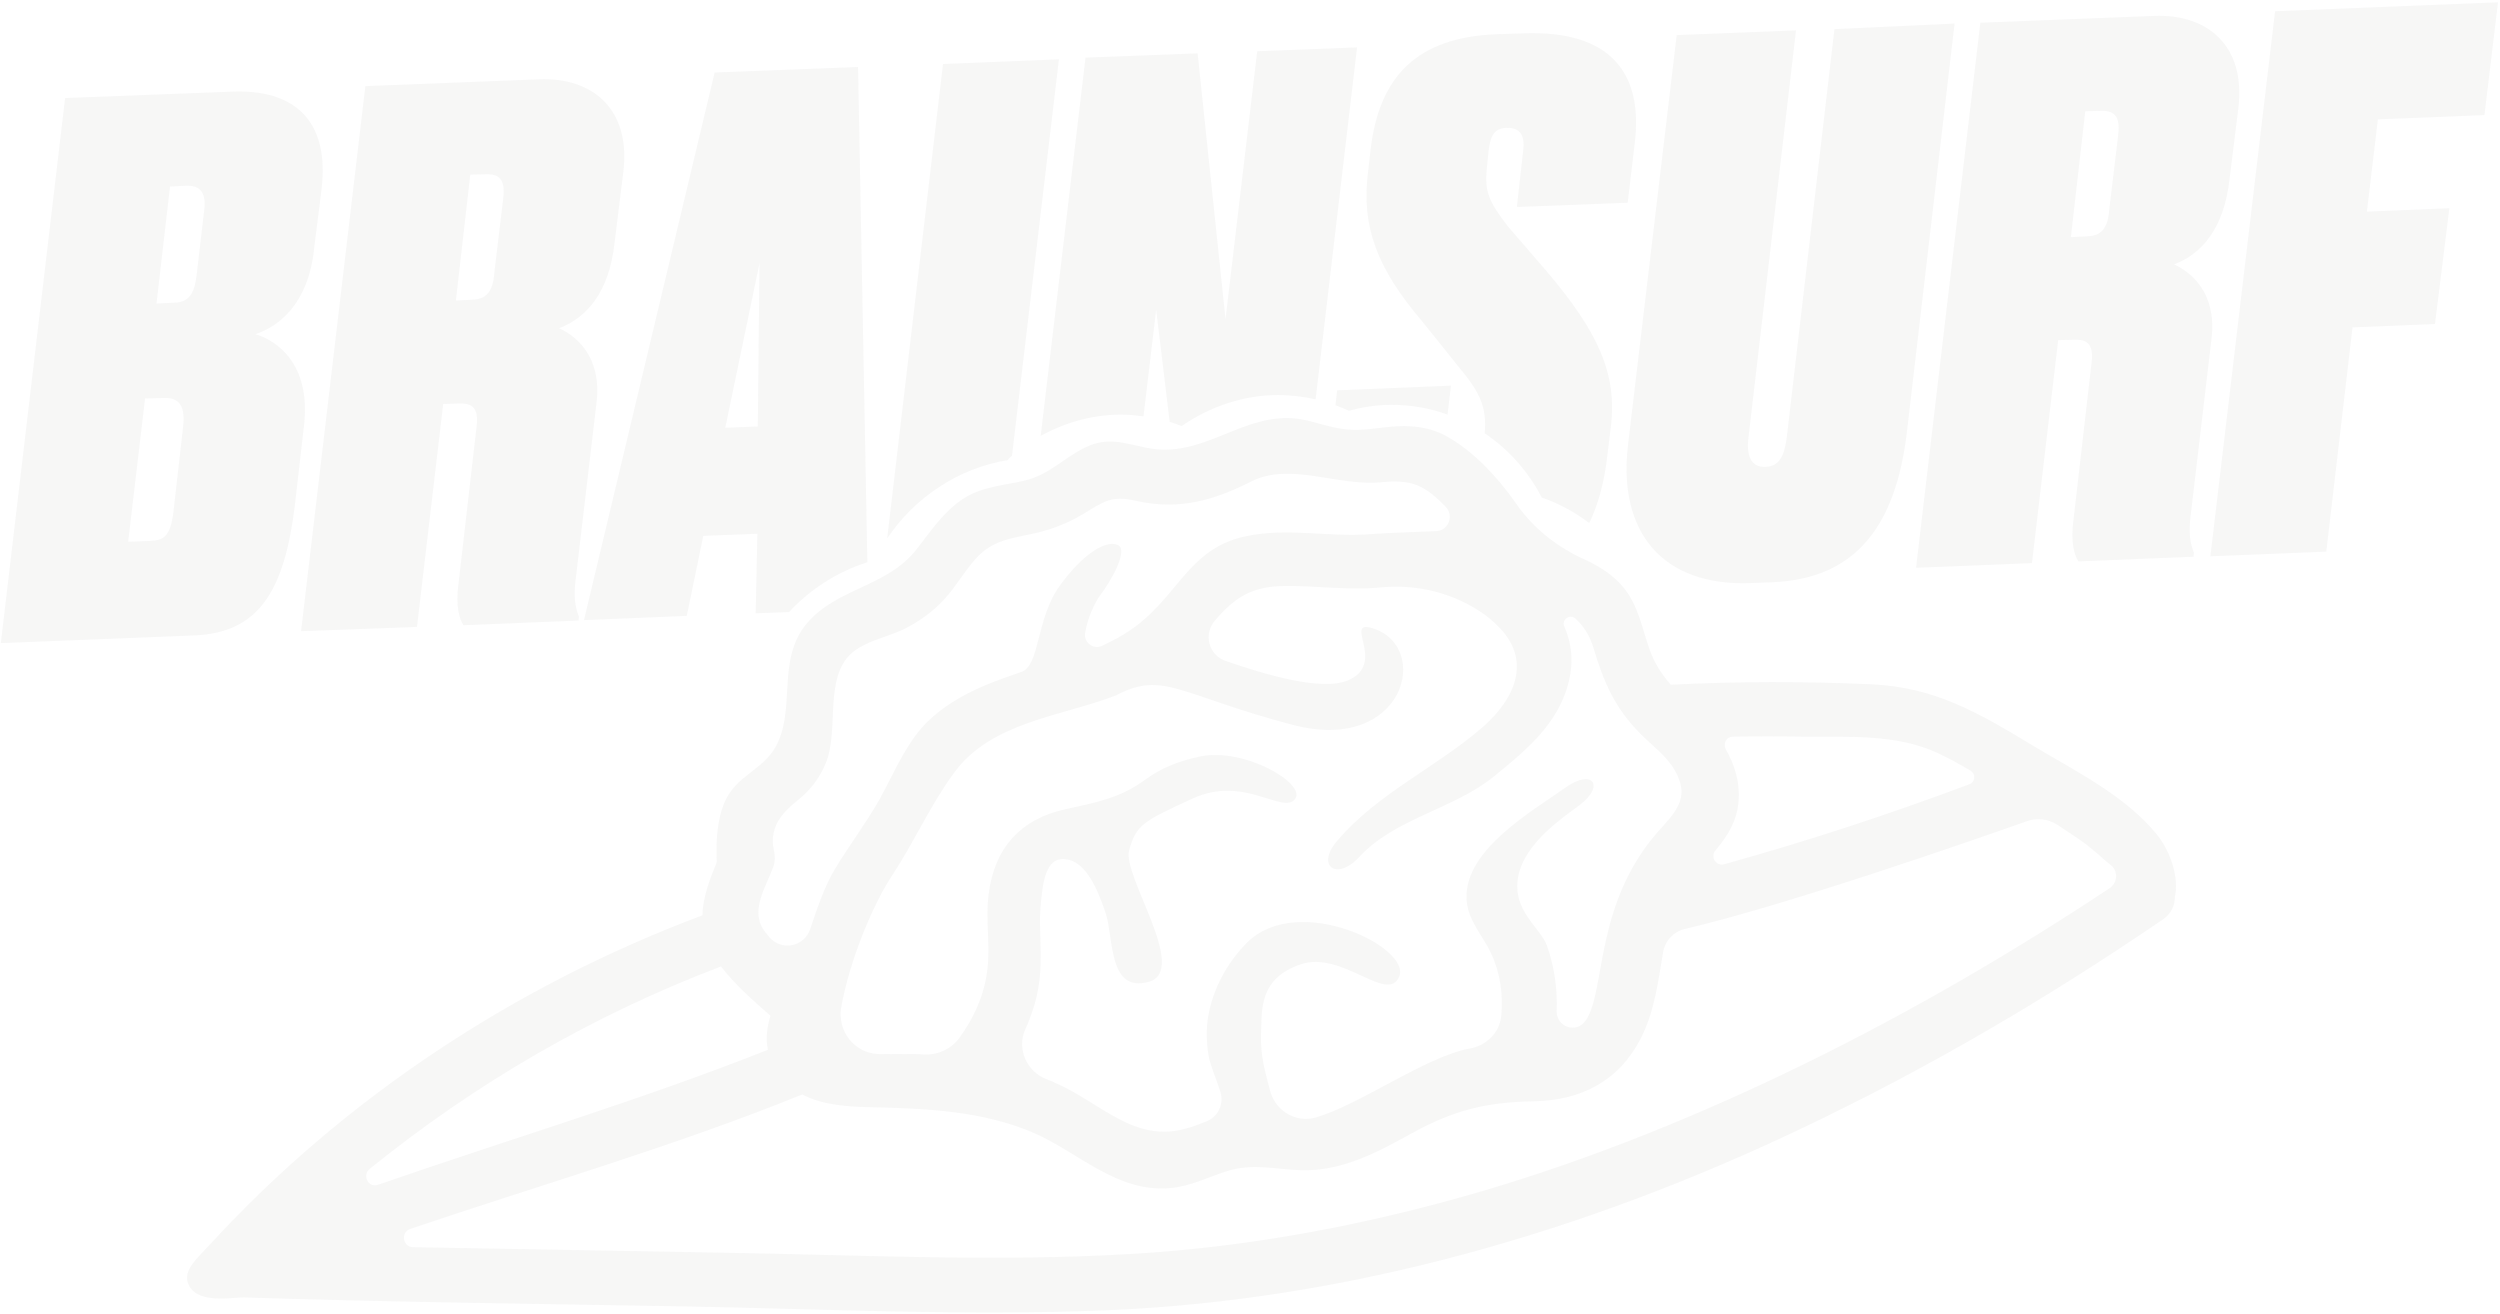 <?xml version="1.0" encoding="UTF-8"?> <svg xmlns="http://www.w3.org/2000/svg" width="628" height="330" viewBox="0 0 628 330" fill="none"> <g opacity="0.4"> <path d="M16.361 24.63L58.321 23.027C73.618 22.386 82.966 29.974 80.736 47.822L78.93 62.143C77.549 76.464 69.9 82.022 64.164 83.946C69.475 85.549 78.08 91.32 76.38 106.71L74.043 127.123C71.387 148.605 64.907 158.971 48.761 159.613L0.215 161.536L16.361 24.63ZM36.438 100.084L32.189 136.1L37.607 135.887C41.219 135.78 42.812 134.604 43.556 128.726L45.999 107.244C46.53 102.328 45.362 99.763 41.006 99.977L36.438 100.084ZM42.706 46.86L39.307 76.251L43.874 76.037C47.486 75.93 48.867 73.686 49.398 69.09L51.31 52.738C51.842 48.143 50.142 46.539 46.743 46.646L42.706 46.86Z" fill="#2B2826" fill-opacity="0.1"></path> <path d="M104.743 157.475L75.636 158.544L91.783 21.638L135.443 19.928C148.721 19.393 158.494 27.302 156.582 43.12L154.351 61.181C152.97 73.365 147.446 79.778 140.435 82.449C144.897 84.48 151.058 89.717 149.89 100.725L144.685 144.864C143.941 150.208 144.578 152.773 145.428 154.91L145.322 155.872L116.428 157.048C115.472 155.658 114.41 152.345 115.153 146.895L119.615 108.099C120.358 103.076 119.296 101.152 115.153 101.366L111.329 101.473L104.743 157.475ZM114.516 75.502L118.659 75.289C122.164 75.182 123.864 73.258 124.183 68.449L126.413 49.853C126.945 45.578 125.776 43.654 122.164 43.761L118.128 43.868L114.516 75.502Z" fill="#2B2826" fill-opacity="0.1"></path> <path d="M189.831 154.055L198.223 153.735C203.535 147.963 210.439 143.581 217.875 141.23L215.538 16.828L179.527 18.218L146.703 155.765L172.516 154.696L176.659 134.604L190.256 134.07L189.831 154.055ZM182.183 107.458L190.787 66.097L190.362 107.137L182.183 107.458Z" fill="#2B2826" fill-opacity="0.1"></path> <path d="M254.205 114.512L265.997 14.905L236.89 16.08L222.868 135.245C229.667 124.985 240.927 117.504 253.143 115.58C253.356 115.153 253.78 114.832 254.205 114.512Z" fill="#2B2826" fill-opacity="0.1"></path> <path d="M287.242 104.572L290.429 77.747L293.828 105.962C294.89 106.282 295.847 106.603 296.803 107.03C303.92 102.114 312.418 99.229 321.022 99.229C324.316 99.229 327.502 99.656 330.477 100.297L340.887 11.912L315.817 12.874L307.85 80.205L300.839 13.408L272.689 14.477L261.429 109.489C267.59 106.069 274.601 104.145 281.612 104.145C283.524 104.145 285.436 104.359 287.242 104.572Z" fill="#2B2826" fill-opacity="0.1"></path> <path d="M349.492 101.687C354.484 101.687 359.265 102.542 363.62 104.145L364.47 96.877L335.895 98.053L335.47 101.794C336.638 102.221 337.7 102.649 338.869 103.183C342.374 102.221 345.88 101.687 349.492 101.687Z" fill="#2B2826" fill-opacity="0.1"></path> <path d="M366.276 91.961C371.8 98.587 373.499 102.114 372.968 108.847C379.023 112.909 383.909 118.466 387.309 124.985C391.664 126.482 395.595 128.619 399.206 131.398C401.543 126.588 403.03 120.924 403.774 114.298L404.624 107.351C406.323 93.778 401.331 83.304 388.583 68.235L378.811 56.906C374.03 50.708 372.862 48.143 373.499 42.264L373.924 37.99C374.349 34.356 375.199 32.218 378.386 32.111C381.997 32.005 383.06 34.142 382.635 37.776L381.041 51.99L408.873 50.921L410.679 35.638C412.697 18.325 404.518 7.53 382.635 8.385L376.049 8.599C355.865 9.347 346.411 19.287 344.287 37.669L343.649 43.333C341.95 56.906 345.88 67.38 357.353 80.846L366.276 91.961Z" fill="#2B2826" fill-opacity="0.1"></path> <path d="M445.203 146.253L439.785 146.467C417.583 147.322 406.323 133.642 408.979 111.626L421.195 8.813L451.151 7.637L439.148 110.45C438.723 114.832 440.104 117.397 443.397 117.29C446.902 117.184 448.177 114.725 448.814 110.13L460.818 7.317L490.987 5.927L478.983 108.74C476.221 131.612 466.554 145.398 445.203 146.253Z" fill="#2B2826" fill-opacity="0.1"></path> <path d="M510.426 141.444L481.32 142.62L497.467 5.713L541.126 4.003C554.405 3.469 564.178 11.378 562.266 27.195L560.035 45.15C558.654 57.334 553.13 63.746 546.119 66.418C550.581 68.449 556.742 73.686 555.573 84.694L550.368 128.833C549.625 134.177 550.262 136.742 551.112 138.879L551.005 139.841L522.112 141.017C521.156 139.627 520.093 136.314 520.837 130.863L525.298 92.068C526.042 87.045 524.98 85.121 520.837 85.335L517.013 85.442L510.426 141.444ZM520.199 59.578L524.342 59.364C527.848 59.258 529.548 57.334 529.866 52.525L532.097 33.928C532.628 29.653 531.46 27.73 527.848 27.837L523.811 27.943L520.199 59.578Z" fill="#2B2826" fill-opacity="0.1"></path> <path d="M627.489 0.583L624.09 28.905L597.321 29.974L594.559 53.166L615.273 52.311L611.662 81.381L590.947 82.236L584.361 138.558L555.255 139.734L571.507 2.828L627.489 0.583Z" fill="#2B2826" fill-opacity="0.1"></path> <path d="M541.976 209.844C533.797 199.691 521.049 193.599 510.108 186.973C496.83 178.957 485.994 172.651 470.166 171.903C453.382 171.155 436.492 171.155 419.708 172.01C417.477 169.445 415.565 166.666 414.291 162.926C412.378 157.475 411.529 152.025 407.705 147.429C405.155 144.437 401.862 142.299 398.144 140.589C391.239 137.49 385.184 132.787 380.829 126.482C376.155 119.749 370.206 113.55 363.939 109.916C359.265 107.137 354.166 106.71 348.854 107.244C344.605 107.672 340.993 108.42 336.744 107.672C333.133 107.137 329.733 105.748 326.122 105.214C312.1 103.397 302.327 115.474 287.986 112.481C282.25 111.305 278.213 109.702 272.689 112.374C267.271 114.939 263.66 119.214 257.498 120.71C252.081 121.993 246.557 122.207 241.777 125.413C236.997 128.619 233.81 133.428 230.304 137.917C222.868 147.536 210.121 147.643 202.579 156.727C194.93 166.025 200.136 178.423 194.718 187.828C191.425 193.492 184.945 194.881 182.077 201.401C180.058 206.103 179.846 211.447 180.058 216.577C178.253 220.959 176.553 225.447 176.447 229.936C129.707 247.463 86.79 275.571 52.904 312.443C49.505 316.184 45.149 319.604 47.805 323.451C50.461 327.406 58.322 325.909 61.19 325.909C97.945 327.085 134.593 327.512 171.348 328.154C206.934 328.795 242.839 330.612 278.425 329.116C339.081 326.551 398.356 309.344 452.957 283.266C484.401 268.304 514.463 250.67 543.251 231.005C545.482 229.509 546.332 227.371 546.332 225.234C547.394 220.531 545.269 214.012 541.976 209.844ZM435.217 185.049C441.06 184.942 446.903 184.942 452.745 185.049C463.899 185.156 476.328 184.301 486.632 189.11C489.5 190.393 492.262 191.996 495.024 193.599C496.405 194.454 496.192 196.484 494.705 197.019C474.416 204.607 453.914 211.34 433.093 217.111C431.075 217.646 429.587 215.294 430.862 213.691C433.837 210.164 436.28 206.424 436.705 201.401C437.13 196.484 435.749 192.103 433.412 188.041C432.88 186.652 433.73 185.049 435.217 185.049ZM375.942 156.941C385.184 165.705 380.51 175.537 372.649 182.484C360.646 192.958 346.305 199.049 335.895 211.233C330.477 217.539 335.788 221.386 341.418 215.294C350.342 205.569 365.001 203.324 375.199 195.095C382.422 189.217 390.071 183.018 393.258 173.934C395.488 167.628 395.063 162.178 392.939 157.368C392.195 155.658 394.32 154.162 395.701 155.338C397.719 157.155 399.313 159.506 400.269 162.712C402.924 171.476 405.58 177.781 412.166 184.408C415.034 187.293 418.752 189.965 420.77 193.599C424.17 199.691 421.833 203.004 417.584 207.706C400.269 226.302 403.562 248.746 398.356 256.334L398.25 256.441C395.913 259.754 390.921 257.937 391.027 253.983C391.239 248.532 390.496 242.975 388.584 237.524C386.884 232.929 379.767 228.76 381.36 220.211C382.953 211.661 392.939 205.141 396.763 202.256C403.243 197.339 400.056 193.064 393.364 197.767C384.972 203.752 368.082 213.264 368.4 225.554C368.506 231.005 372.331 234.745 374.561 239.448C376.898 244.471 377.642 249.922 377.111 255.265C376.686 259.433 373.393 262.64 369.25 263.388C369.25 263.388 369.25 263.388 369.144 263.388C357.777 265.632 341.843 277.388 330.583 280.701C325.484 282.198 320.279 278.991 319.004 273.861C317.73 268.945 316.561 265.098 316.774 259.54C316.986 253.662 316.242 245.754 326.759 242.227C337.276 238.7 348.642 252.38 351.51 245.219C354.378 237.952 326.122 224.058 313.268 236.776C308.275 241.799 304.664 248.425 303.495 255.372C302.964 258.578 303.07 261.998 303.601 265.205C304.132 267.983 305.62 271.19 306.576 274.289C307.532 277.388 305.938 280.701 302.858 281.77C301.264 282.411 299.671 283.053 297.971 283.48C285.011 287.221 276.513 277.068 265.359 272.151C264.51 271.724 263.66 271.403 262.81 271.083C257.923 269.159 255.374 263.495 257.498 258.685C258.455 256.548 259.304 254.303 259.942 252.059C262.491 242.975 260.898 235.921 261.323 228.654C261.854 221.386 262.704 215.187 267.696 215.829C272.689 216.363 275.663 223.096 277.788 229.509C279.806 235.921 278.425 249.494 288.623 246.609C298.715 243.723 281.825 219.89 283.631 213.584C285.436 207.279 286.817 206.424 299.671 200.546C312.524 194.668 322.191 204.607 325.272 200.759C328.352 196.912 312.524 187.614 301.264 190.072C295.953 191.248 291.81 192.851 287.561 195.95C281.081 200.652 275.026 201.614 267.484 203.324C256.33 205.782 249.744 213.157 248.363 224.592C247.513 230.791 248.788 237.204 248.044 243.402C247.301 250.028 244.645 255.693 240.927 260.823C238.802 263.602 235.509 265.098 232.004 264.884C229.242 264.67 224.887 264.884 220.637 264.777C214.689 264.563 210.333 259.113 211.289 253.128C213.414 241.158 219.363 226.944 224.249 219.676C229.667 211.447 233.81 202.042 239.652 194.133C249 181.308 266.422 180.026 280.337 174.682C292.235 168.376 296.272 174.575 324.634 182.056C352.997 189.538 359.69 162.285 344.711 157.796C337.276 155.551 348.536 166.773 338.55 170.941C331.858 173.72 317.411 169.338 307.85 166.025C303.601 164.529 302.22 159.292 305.195 155.872C309.338 151.063 313.481 147.429 321.872 147.215C329.84 147.002 337.807 148.284 345.774 147.643C346.199 147.643 346.517 147.536 346.942 147.536C356.184 146.681 365.532 149.032 373.074 154.483C373.924 155.124 374.986 155.979 375.942 156.941ZM194.399 213.584C193.656 210.699 194.399 207.492 196.205 205.141C197.267 203.752 198.648 202.362 200.454 200.973C203.747 198.301 205.978 195.309 207.571 191.354C210.546 183.553 207.465 172.01 212.67 165.384C215.963 161.216 222.55 160.254 227.117 158.01C230.942 156.086 234.235 153.735 237.103 150.635C240.077 147.429 242.202 143.582 245.07 140.375C249.425 135.459 254.418 135.245 260.367 133.856C264.403 132.894 268.227 131.398 271.839 129.26C277.363 125.947 279.063 124.344 285.543 125.84C296.165 128.192 304.876 125.734 314.33 120.924C324.21 116.008 336.001 122.207 346.942 121.138C354.591 120.39 357.777 121.779 363.089 127.23C363.089 127.23 363.089 127.23 363.195 127.337C365.32 129.581 363.832 133.322 360.752 133.428C354.697 133.642 347.048 133.963 344.393 134.177C333.982 135.032 323.36 132.467 312.949 134.711C299.777 137.49 296.59 147.75 287.242 155.765C284.055 158.544 280.444 160.575 276.726 162.285C274.601 163.246 272.158 161.323 272.583 158.971C273.114 155.445 275.026 151.277 276.407 149.46C278.85 146.253 283.524 138.345 280.869 136.955C278.213 135.566 272.477 138.558 266.315 147.002C260.154 155.445 261.323 167.201 256.542 168.804C251.868 170.514 239.121 174.148 231.473 182.911C226.905 188.255 224.249 194.881 220.85 200.973C217.451 206.958 213.202 212.516 209.696 218.394C207.359 222.134 205.234 228.226 203.535 233.356C202.048 237.845 196.311 239.02 193.231 235.387C192.912 234.959 192.593 234.639 192.275 234.211C188.132 229.081 192.275 223.096 194.293 217.646C194.718 216.363 194.718 214.867 194.399 213.584ZM92.846 293.633C119.402 272.152 148.828 255.052 181.121 242.761C184.626 247.357 189.3 251.418 193.549 255.158C192.7 257.937 192.275 260.823 192.912 263.708C160.831 276.426 127.688 286.259 95.076 297.588C92.633 298.549 90.827 295.343 92.846 293.633ZM529.973 223.096C482.17 254.838 427.463 282.946 372.437 299.191C343.649 307.634 313.905 313.298 283.949 315.008C249.956 317.039 215.645 315.222 181.652 314.687C155.732 314.26 129.813 313.726 103.787 313.298C101.131 313.298 100.6 309.558 103.043 308.703C135.868 297.588 169.329 287.969 201.516 274.93C206.828 277.709 213.414 278.03 219.257 278.136C232.96 278.457 246.876 279.098 259.623 284.549C271.096 289.572 280.55 299.618 293.935 298.443C299.034 298.015 303.495 295.664 308.275 294.168C314.861 292.137 320.173 293.74 326.759 293.954C336.957 294.274 345.774 289.572 354.484 284.763C365.107 278.885 373.287 276.854 385.29 276.64C397.082 276.426 406.642 271.617 412.166 260.823C415.672 253.983 416.521 246.395 417.796 239.02C418.327 236.242 420.452 233.997 423.214 233.356C448.815 227.371 495.13 211.233 509.046 206.317C511.595 205.355 514.463 205.676 516.8 207.172C519.244 208.775 521.687 210.378 524.024 212.088C525.617 213.371 527.211 214.653 528.698 216.042C529.017 216.363 529.76 216.897 530.504 217.539C532.097 219.035 531.885 221.814 529.973 223.096Z" fill="#2B2826" fill-opacity="0.1"></path> </g> </svg> 
